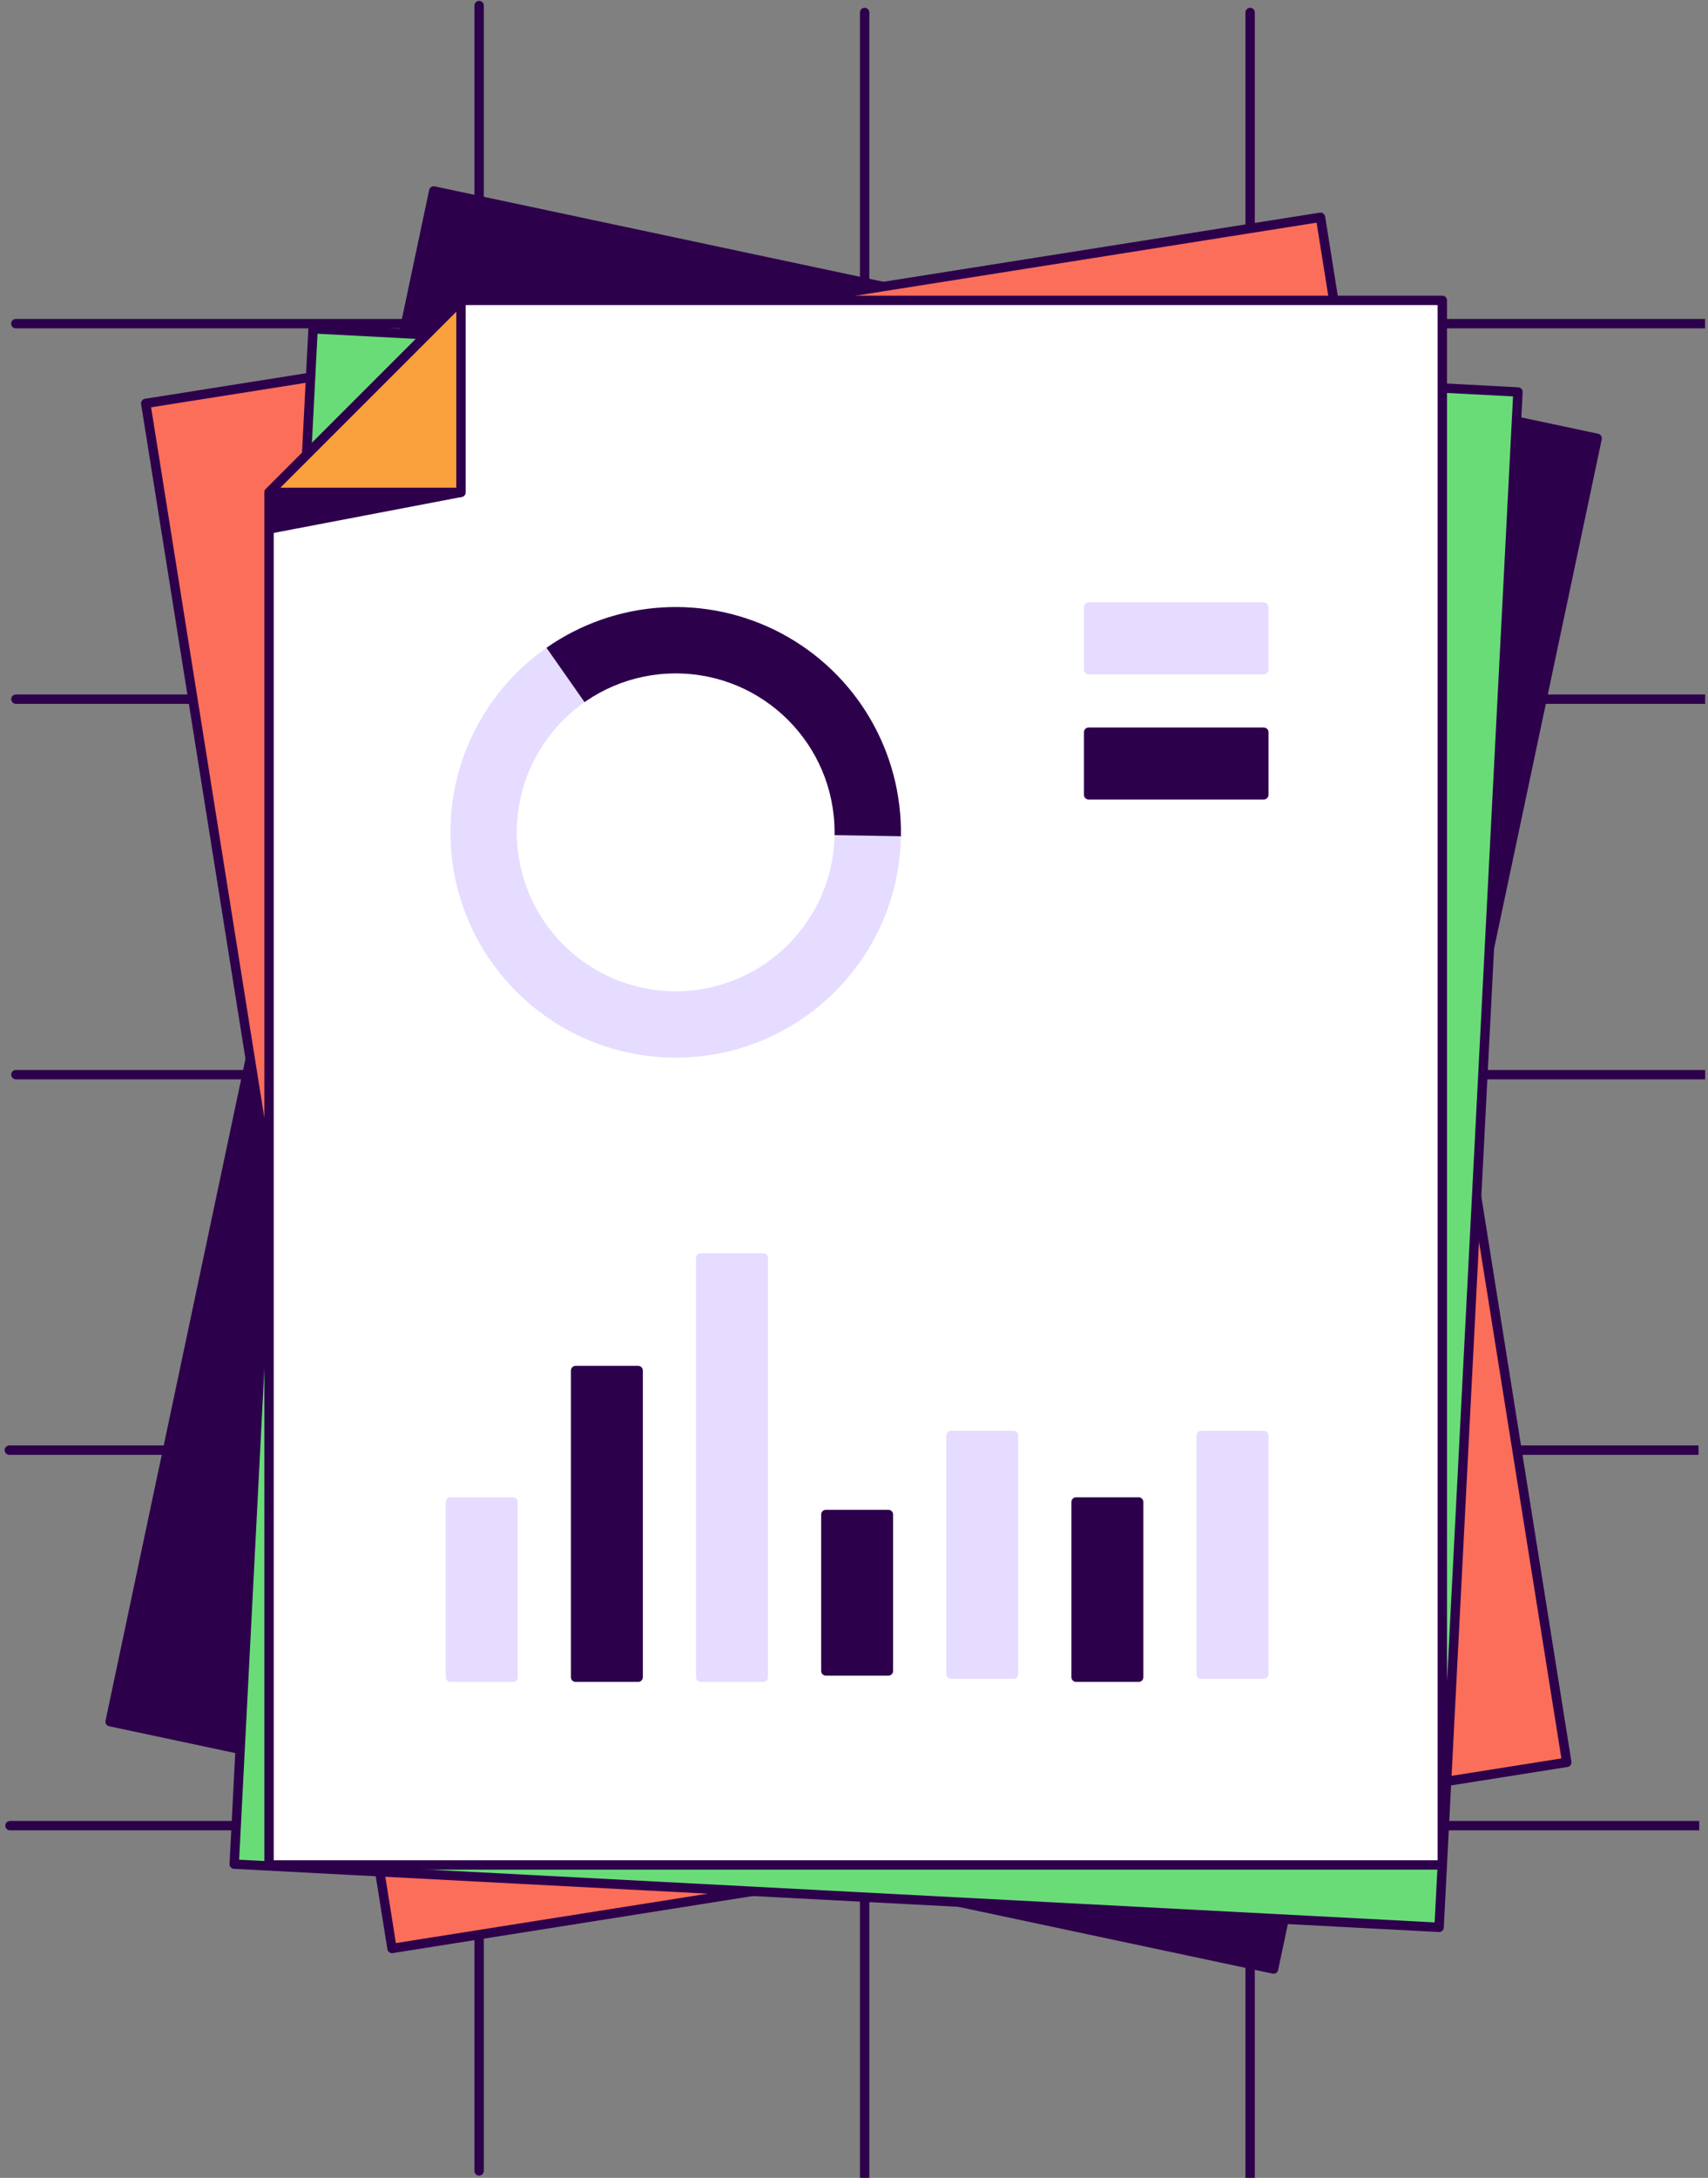 <svg width="273" height="348" viewBox="0 0 273 348" fill="none" xmlns="http://www.w3.org/2000/svg">
<rect x="0" y="0" width="273" height="348" fill="#808080" stroke="none"/>
<path d="M255.284 70.04L69.329 30.514L17.603 275.104L203.558 314.63L255.284 70.04Z" fill="#2D004B" stroke="#2D004B" stroke-width="1.5" stroke-miterlimit="10" stroke-linejoin="round"/>
<path d="M2.544 110.968C2.13 110.968 1.794 111.304 1.794 111.718C1.794 112.132 2.13 112.468 2.544 112.468V110.968ZM2.544 112.468H272.544V110.968H2.544V112.468Z" fill="#2D004B"/>
<path d="M2.529 50.968C2.115 50.968 1.779 51.304 1.779 51.718C1.779 52.132 2.115 52.468 2.529 52.468L2.529 50.968ZM2.529 52.468L272.529 52.468V50.968L2.529 50.968L2.529 52.468Z" fill="#2D004B"/>
<path d="M1.596 290.968C1.182 290.968 0.846 291.304 0.846 291.718C0.846 292.132 1.182 292.468 1.596 292.468V290.968ZM1.596 292.468H271.596V290.968H1.596V292.468Z" fill="#2D004B"/>
<path d="M2.544 170.968C2.13 170.968 1.794 171.304 1.794 171.718C1.794 172.132 2.13 172.468 2.544 172.468V170.968ZM2.544 172.468H272.544V170.968H2.544V172.468Z" fill="#2D004B"/>
<path d="M1.49 230.968C1.076 230.968 0.74 231.304 0.74 231.718C0.74 232.132 1.076 232.468 1.49 232.468L1.49 230.968ZM1.49 232.468L271.49 232.468V230.968L1.49 230.968L1.49 232.468Z" fill="#2D004B"/>
<path d="M199.814 1.994L199.814 347.994" stroke="#2D004B" stroke-width="1.5" stroke-linecap="round" stroke-linejoin="round"/>
<path d="M138.199 1.994L138.199 347.994" stroke="#2D004B" stroke-width="1.5" stroke-linecap="round" stroke-linejoin="round"/>
<path d="M76.584 0.884L76.584 346.884" stroke="#2D004B" stroke-width="1.5" stroke-linecap="round" stroke-linejoin="round"/>
<path d="M211.064 34.72L23.294 64.46L62.657 311.341L250.426 281.602L211.064 34.72Z" fill="#FA6E5A" stroke="#2D004B" stroke-width="1.5" stroke-miterlimit="10" stroke-linejoin="round"/>
<path d="M242.623 62.633L50.041 52.54L37.437 297.871L230.019 307.964L242.623 62.633Z" fill="#69DC78" stroke="#2D004B" stroke-width="1.5" stroke-miterlimit="10" stroke-linejoin="round"/>
<path d="M73.682 48H230.537V298H43V78.682L73.682 48Z" fill="white" stroke="#2D004B" stroke-width="1.5" stroke-miterlimit="10" stroke-linejoin="round"/>
<path d="M43.212 84.497L43.319 78.796L73.586 78.689L43.212 84.497Z" fill="#2D004B" stroke="#2D004B" stroke-width="1.5" stroke-linejoin="round"/>
<path d="M43 78.682H73.682V48.001" fill="#FAA03C"/>
<path d="M43 78.682H73.682V48.001L43 78.682Z" stroke="#2D004B" stroke-width="1.5" stroke-miterlimit="10" stroke-linejoin="round"/>
<circle cx="108" cy="133" r="36" fill="#E6DCFF"/>
<path d="M87.351 103.511C92.79 99.702 99.175 97.472 105.802 97.067C112.429 96.662 119.039 98.097 124.901 101.214C130.763 104.331 135.649 109.008 139.019 114.729C142.388 120.449 144.11 126.99 143.995 133.628L108 133L87.351 103.511Z" fill="#2D004B"/>
<circle cx="108" cy="133" r="25.395" fill="white"/>
<path d="M92 219L92 268L102 268L102 219L92 219Z" fill="#2D004B" stroke="#2D004B" stroke-width="1.5" stroke-miterlimit="10" stroke-linejoin="round"/>
<path d="M112 201L112 268L122 268L122 201L112 201Z" fill="#E6DCFF" stroke="#E6DCFF" stroke-width="1.5" stroke-miterlimit="10" stroke-linejoin="round"/>
<path d="M72 240L72 268L82 268L82 240L72 240Z" fill="#E6DCFF" stroke="#E6DCFF" stroke-width="1.5" stroke-miterlimit="10" stroke-linejoin="round"/>
<path d="M172 240L172 268L182 268L182 240L172 240Z" fill="#2D004B" stroke="#2D004B" stroke-width="1.5" stroke-miterlimit="10" stroke-linejoin="round"/>
<path d="M202 97H174V107H202V97Z" fill="#E6DCFF" stroke="#E6DCFF" stroke-width="1.5" stroke-miterlimit="10" stroke-linejoin="round"/>
<path d="M202 117H174V127H202V117Z" fill="#2D004B" stroke="#2D004B" stroke-width="1.5" stroke-miterlimit="10" stroke-linejoin="round"/>
<path d="M132 242L132 267L142 267L142 242L132 242Z" fill="#2D004B" stroke="#2D004B" stroke-width="1.5" stroke-miterlimit="10" stroke-linejoin="round"/>
<path d="M152 229.38L152 267.5L162 267.5L162 229.38L152 229.38Z" fill="#E6DCFF" stroke="#E6DCFF" stroke-width="1.5" stroke-miterlimit="10" stroke-linejoin="round"/>
<path d="M192 229.38L192 267.5L202 267.5L202 229.38L192 229.38Z" fill="#E6DCFF" stroke="#E6DCFF" stroke-width="1.5" stroke-miterlimit="10" stroke-linejoin="round"/>
</svg>
